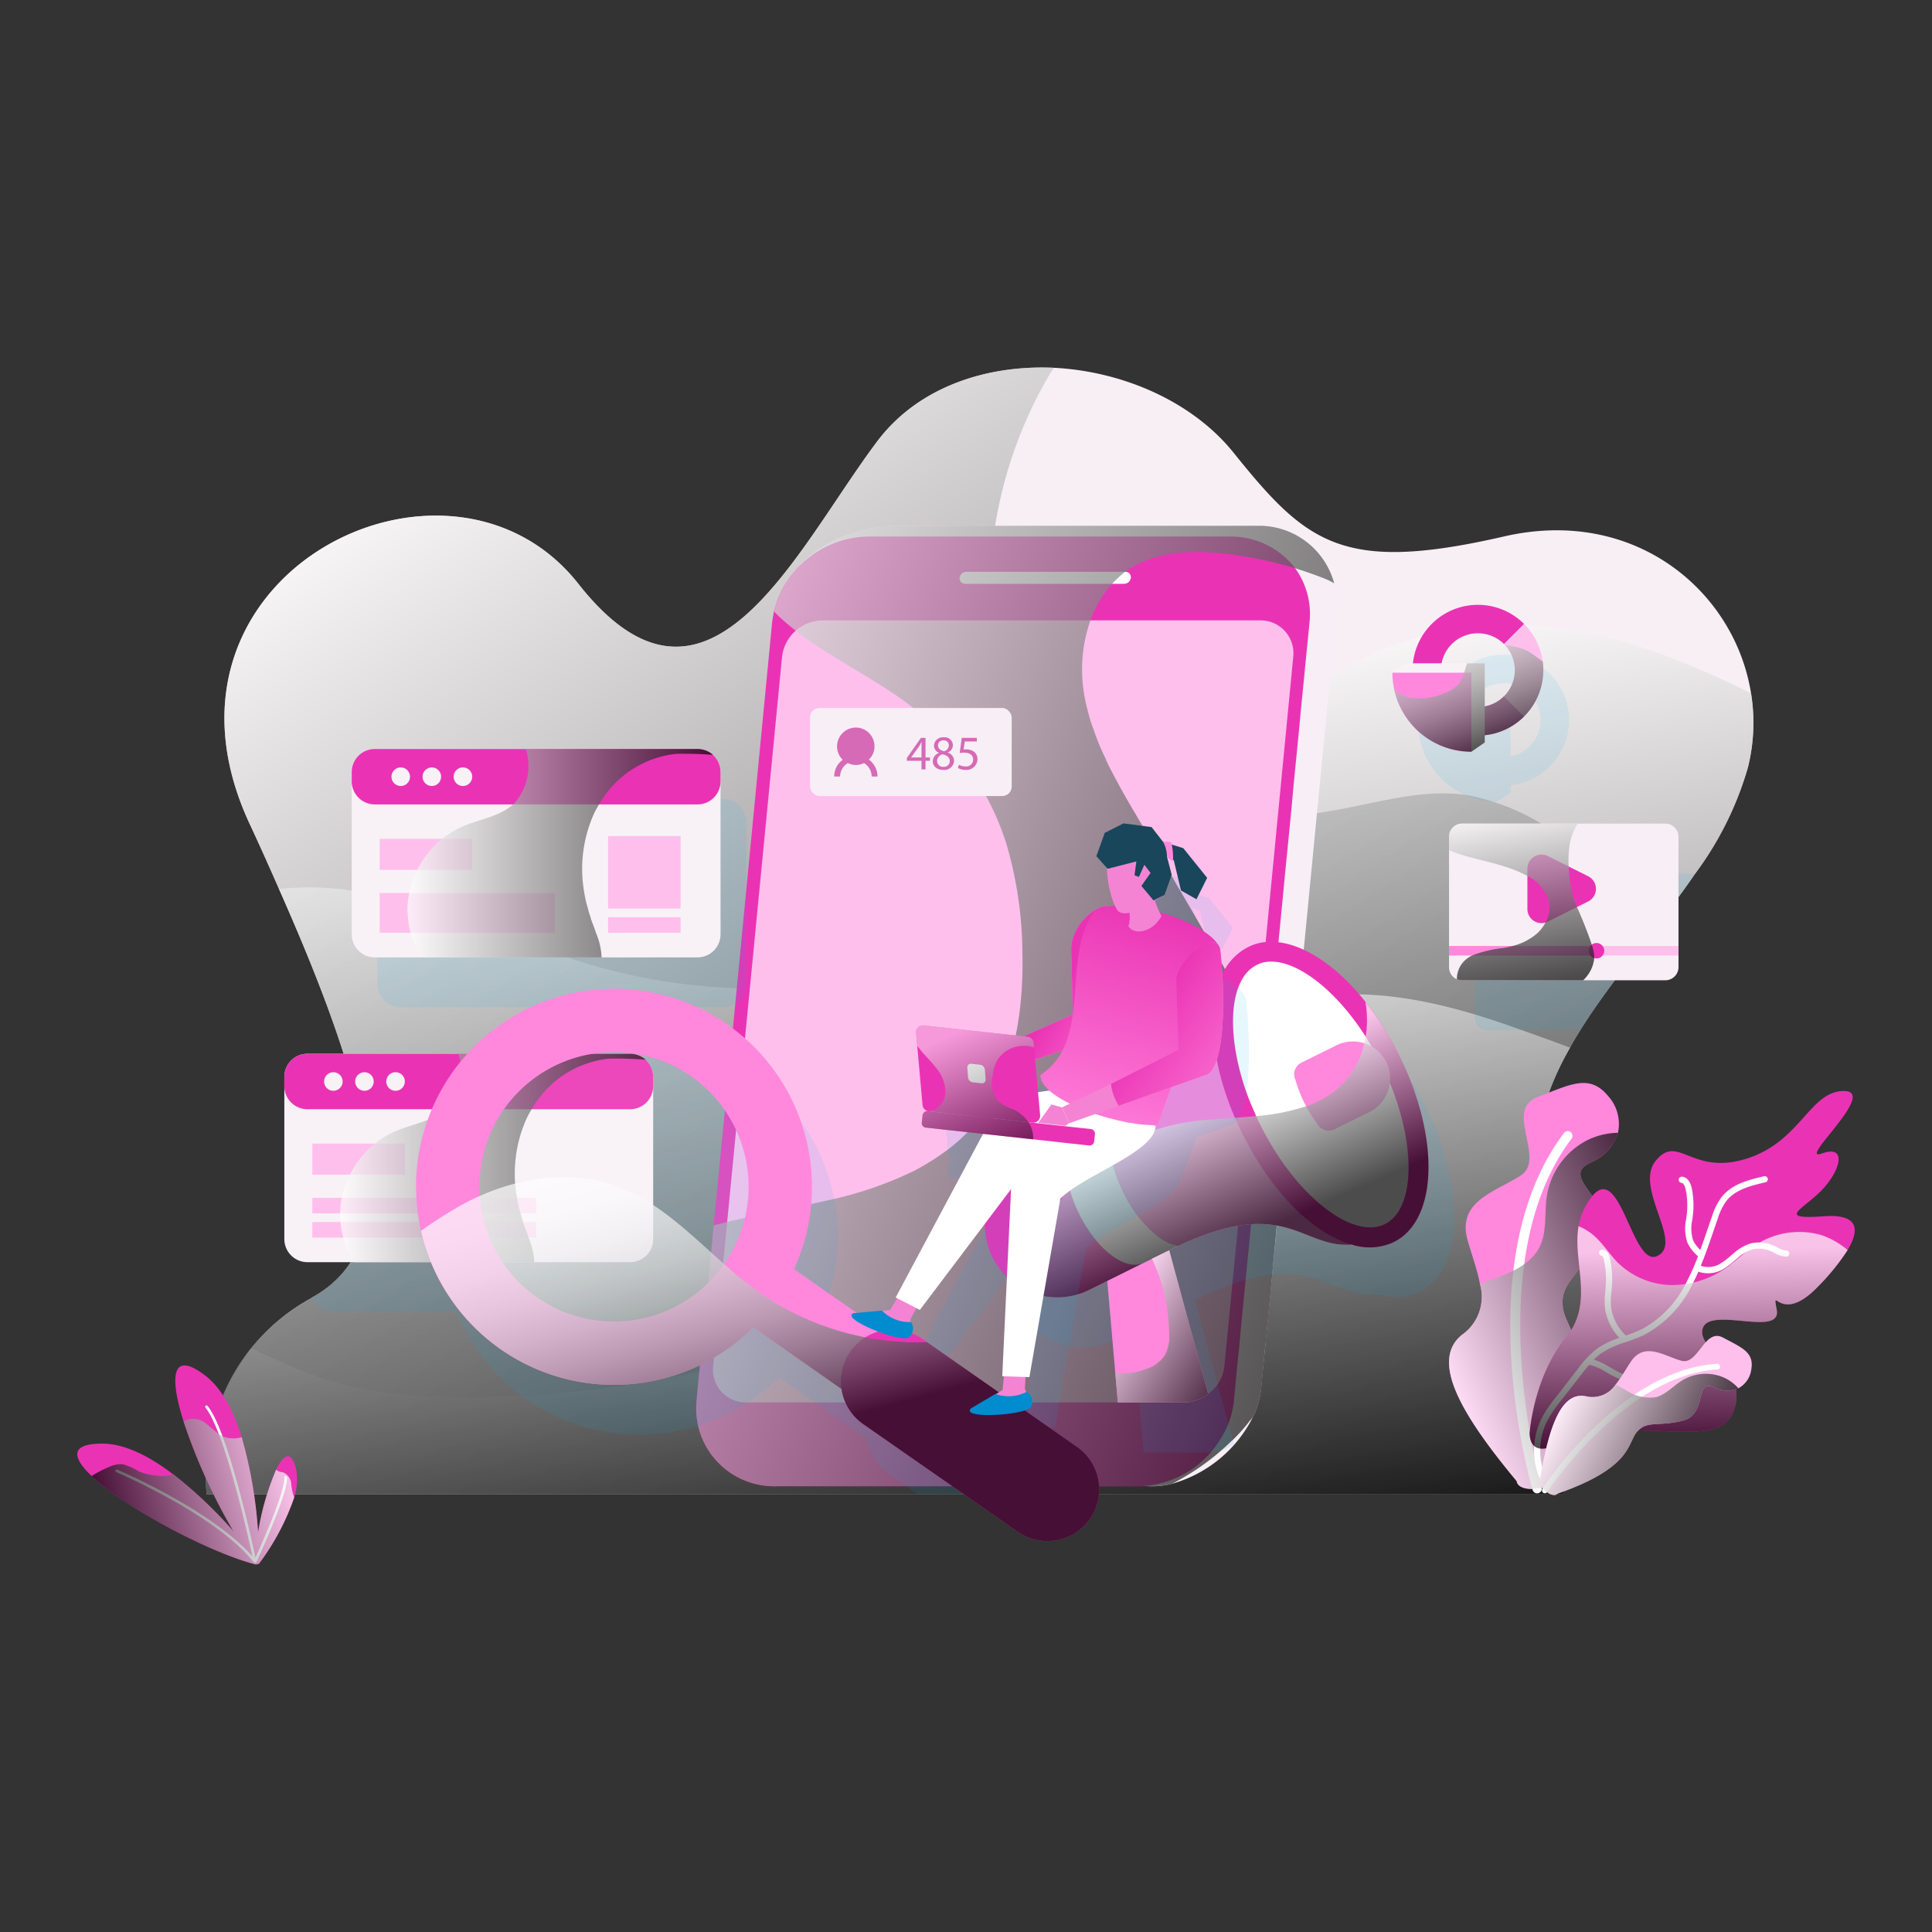 <svg xmlns="http://www.w3.org/2000/svg" xmlns:xlink="http://www.w3.org/1999/xlink" viewBox="0 0 200 200" id="MarketingResearch"><rect x="0" y="0" width="200" height="200" fill="#333333" stroke="none"/><defs><linearGradient id="k" x1="168.143" x2="171.701" y1="115.826" y2="135.808" gradientTransform="rotate(8.812 82.818 164.504)" xlink:href="#a"></linearGradient><linearGradient id="a" x1="43.6" x2="119.982" y1="44.896" y2="161.614" gradientUnits="userSpaceOnUse"><stop offset="0" stop-color="#ffffff" class="stopColorffffff svgShape"></stop><stop offset="1"></stop></linearGradient><linearGradient id="f" x1="88.483" x2="96.493" y1="102.487" y2="168.284" xlink:href="#a"></linearGradient><linearGradient id="g" x1="54.745" x2="148.863" y1="84.803" y2="120.848" xlink:href="#a"></linearGradient><linearGradient id="h" x1="42.177" x2="73.817" y1="88.321" y2="88.321" xlink:href="#a"></linearGradient><linearGradient id="i" x1="35.203" x2="66.842" y1="119.874" y2="119.874" xlink:href="#a"></linearGradient><linearGradient id="d" x1="48.011" x2="67.765" y1="167.236" y2="167.236" gradientTransform="scale(-1 1) rotate(14.992 64.712 -136.089)" gradientUnits="userSpaceOnUse"><stop offset="0" stop-color="#ffffff" class="stopColorffffff svgShape"></stop><stop offset=".256" stop-color="#c2c2c2" class="stopColorc2c2c2 svgShape"></stop><stop offset=".845" stop-color="#292929" class="stopColor292929 svgShape"></stop><stop offset="1"></stop></linearGradient><linearGradient id="b" x1="148.051" x2="154.71" y1="59.139" y2="77.426" gradientUnits="userSpaceOnUse"><stop offset="0" stop-color="#ffffff" class="stopColorffffff svgShape"></stop><stop offset=".136" stop-color="#fbfbfb" class="stopColorfbfbfb svgShape"></stop><stop offset=".263" stop-color="#f0f0f0" class="stopColorf0f0f0 svgShape"></stop><stop offset=".386" stop-color="#dddddd" class="stopColordddddd svgShape"></stop><stop offset=".507" stop-color="#c2c2c2" class="stopColorc2c2c2 svgShape"></stop><stop offset=".627" stop-color="#a0a0a0" class="stopColora0a0a0 svgShape"></stop><stop offset=".746" stop-color="#767676" class="stopColor767676 svgShape"></stop><stop offset=".864" stop-color="#444444" class="stopColor444444 svgShape"></stop><stop offset=".978" stop-color="#0c0c0c" class="stopColor0c0c0c svgShape"></stop><stop offset="1"></stop></linearGradient><linearGradient id="j" x1="154.977" x2="181.063" y1="168.615" y2="168.615" gradientTransform="rotate(-23.597 87.232 167.95)" xlink:href="#a"></linearGradient><linearGradient id="e" x1="94.173" x2="111.624" y1="72.648" y2="171.63" xlink:href="#a"></linearGradient><linearGradient id="l" x1="141.341" x2="156.992" y1="115.87" y2="115.87" gradientTransform="rotate(25.76 87.928 175.514)" xlink:href="#a"></linearGradient><linearGradient id="m" x1="-40.13" x2="-33.742" y1="113.714" y2="128.348" gradientTransform="translate(162.237)" xlink:href="#a"></linearGradient><linearGradient id="n" x1="115.233" x2="126.961" y1="135.323" y2="142.697" xlink:href="#a"></linearGradient><linearGradient id="o" x1="155.422" x2="158.583" y1="83.582" y2="102.241" xlink:href="#a"></linearGradient><linearGradient id="p" x1="72.285" x2="80.867" y1="117.028" y2="148.568" xlink:href="#b"></linearGradient><linearGradient id="c" x1="249.795" x2="250.847" y1="165.663" y2="154.983" gradientTransform="rotate(-64.914 138.874 239.262)" gradientUnits="userSpaceOnUse"><stop offset="0" stop-color="#ff7fd9" class="stopColorff7faf svgShape"></stop><stop offset="1" stop-color="#ea33b4" class="stopColor8333ea svgShape"></stop></linearGradient><linearGradient id="q" x1="121.132" x2="128.229" y1="117.703" y2="93.719" gradientTransform="translate(-7.941)" xlink:href="#c"></linearGradient><linearGradient id="r" x1="106.988" x2="112.167" y1="106.978" y2="119.277" gradientTransform="translate(-7.941)" xlink:href="#d"></linearGradient><linearGradient id="s" x1="138.924" x2="126.409" y1="113.212" y2="104.365" gradientTransform="translate(-7.941)" xlink:href="#c"></linearGradient></defs><g data-name="Layer 1" fill="#00aeef" class="color000000 svgShape"><g data-name="Marketing Research" fill="#00aeef" class="color000000 svgShape"><path fill="#f8eff5" d="M180.947,79.433a34.266,34.266,0,0,1-5.5,11.054c-1.308,1.922-2.75,3.818-4.219,5.714-2.67,3.471-5.447,6.915-7.636,10.44-.374.614-.748,1.202-1.068,1.816-3.551,6.248-4.939,12.709-.641,19.651,10.921,17.649-.214,26.567-.214,26.567H21.386a22.02,22.02,0,0,1,4.619-15.085,20.406,20.406,0,0,1,6.275-5.233v-.027c.027,0,.027-.027.053-.027,6.141-3.391,7.102-10.226,4.699-20.052-1.495-6.221-4.352-13.671-8.144-22.215-.961-2.189-1.976-4.459-3.071-6.809C13.883,59.487,46.404,43.361,59.861,60.422c13.43,17.088,22.508-3.525,30.972-14.765,4.218-5.58,11.267-7.903,18.29-7.583,7.156.374,14.285,3.498,18.53,8.731,7.61,9.479,11.294,12.576,28.035,8.731,13.537-3.124,23.897,5.661,25.579,16.234A19.082,19.082,0,0,1,180.947,79.433Z" class="colorf1eff8 svgShape"></path><path fill="url(#a)" style="mix-blend-mode:overlay" d="M161.883,128.107c10.921,17.649-.214,26.567-.214,26.567H21.386s-1.575-13.403,10.894-20.319v-.027c.027,0,.027-.027.053-.027,6.141-3.391,7.102-10.226,4.699-20.052-1.495-6.221-4.352-13.671-8.144-22.215-.961-2.189-1.976-4.459-3.071-6.809C13.883,59.487,46.404,43.361,59.861,60.422c13.43,17.088,22.508-3.525,30.972-14.765,4.218-5.58,11.267-7.903,18.29-7.583a10.839,10.839,0,0,0-.721,1.121,45.052,45.052,0,0,0-5.58,16.554c-.934,8.517,1.682,17.756,8.25,23.256,7.556,6.328,18.503,6.595,28.169,4.673,4.138-.801,8.331-1.976,12.496-1.389a23.119,23.119,0,0,1,10.413,4.806,46.542,46.542,0,0,1,9.078,9.105c-2.67,3.471-5.447,6.915-7.636,10.44C159.293,113.475,157.184,120.498,161.883,128.107Z" opacity=".7"></path><path fill="url(#e)" style="mix-blend-mode:overlay" d="M180.947,79.433a34.266,34.266,0,0,1-5.5,11.054c-3.738,5.447-8.464,10.733-11.855,16.154-4.299,6.835-6.408,13.857-1.709,21.467,10.921,17.649-.214,26.567-.214,26.567H21.386s-1.575-13.403,10.894-20.319v-.027c.027,0,.027-.027.053-.027,6.141-3.391,7.102-10.226,4.699-20.052-1.495-6.221-4.352-13.671-8.144-22.215,11.161-1.282,21.814,4.833,32.708,7.957,19.678,5.66,42.186.934,57.486-12.709,6.141-5.473,11.161-12.255,17.996-16.794a35.249,35.249,0,0,1,18.744-5.821c8.998-.134,17.489,3.151,25.445,7.102A19.082,19.082,0,0,1,180.947,79.433Z" opacity=".7"></path><path fill="url(#f)" style="mix-blend-mode:overlay" d="M161.669,154.674H21.386a22.02,22.02,0,0,1,4.619-15.085c2.296,1.015,4.593,2.136,6.969,2.964,5.928,2.056,12.362,2.243,18.637,2.029,13.911-.507,28.195-2.99,39.89-10.547,7.796-5.02,14.098-12.015,21.04-18.183,6.915-6.168,15.005-11.695,24.244-12.736,6.809-.774,13.644.988,20.079,3.284,1.789.641,3.711,1.308,5.66,2.056-3.551,6.248-4.939,12.709-.641,19.651C172.803,145.756,161.669,154.674,161.669,154.674Z" opacity=".7"></path><path fill="#f7eff5" d="M138.358,63.324l-1.2,12.316-1.69,17.466-2.132,21.975-2.796,28.756a8.419,8.419,0,0,1-.839,2.855,13.446,13.446,0,0,1-8.342,6.898,8.353,8.353,0,0,1-2.062.268l-.862-.023h-.035l-35.223-1.095a8.046,8.046,0,0,1-8.296-8.471v-.012l.035-.419,1.282-17.559,2.715-37.25.012-.175,1.818-24.958.093-1.317a6.549,6.549,0,0,1,1.352-3.344q.175-.227.385-.455c2.307-2.715,6.572-4.346,10.149-4.346h37.378a8.057,8.057,0,0,1,8.028,5.954A8.169,8.169,0,0,1,138.358,63.324Z" class="colorf7f7ef svgShape"></path><path fill="#ea33b4" d="M135.559,64.451l-.893,9.057-.199,2.134-.571,5.806-.199,2.233-.72,7.295-.199,2.134-1.588,16.203-1.911,19.801-.471,4.789-.248,2.556-.074.72-.124,1.365-.074.868-.149,1.34-.05.521-.124,1.315-.223,2.357a7.354,7.354,0,0,1-.174,1.067v.025a8.934,8.934,0,0,1-1.117,2.754,10.167,10.167,0,0,1-8.015,5.037h-.05a5.192,5.192,0,0,1-.62.025H80.374a8.072,8.072,0,0,1-8.139-6.402v-.025a8.225,8.225,0,0,1-.124-2.481l.099-1.092.521-5.285.794-8.064.199-2.01.149-1.638.496-5.037.199-2.059.521-5.285.199-1.985,4.64-48.039c.05-.397.124-.794.198-1.166a9.656,9.656,0,0,1,2.059-4.045c.124-.149.248-.298.397-.471a10.231,10.231,0,0,1,7.345-3.226h37.369a8.363,8.363,0,0,1,6.774,3.275A8.081,8.081,0,0,1,135.559,64.451Z" class="color8333ea svgShape"></path><path fill="#ffbfec" d="M133.877,67.986l-2.857,29.53-.107,1.068-.107,1.041-.134,1.442-1.282,12.976-.134,1.549-.053.588-.187,1.949-.854,8.758-1.415,14.525a4.01,4.01,0,0,1-1.682,2.884,4.119,4.119,0,0,1-2.537.881H77.3a3.373,3.373,0,0,1-3.471-3.765l7.129-73.426a4.265,4.265,0,0,1,4.192-3.765h45.257A3.401,3.401,0,0,1,133.877,67.986Z" class="colorffc6bf svgShape"></path><path fill="#ffffff" d="M116.368,60.435H99.916a.561.561,0,0,1-.576-.621h0a.708.708,0,0,1,.697-.621h16.452a.56.56,0,0,1,.576.621h0A.708.708,0,0,1,116.368,60.435Z" class="colorffffff svgShape"></path><path fill="url(#g)" style="mix-blend-mode:overlay" d="M138.114,60.382a8.074,8.074,0,0,0-1.34-.62c-.893-.347-1.786-.645-2.704-.943a42.393,42.393,0,0,0-7.221-1.489c-3.275-.372-6.799-.298-9.628,1.389-.248.149-.496.323-.744.471a10.563,10.563,0,0,0-1.34,1.241,11.516,11.516,0,0,0-2.258,3.796,15.295,15.295,0,0,0-.72,7.171,16.214,16.214,0,0,0,.447,2.183,15.235,15.235,0,0,0,.645,2.06,23.397,23.397,0,0,0,1.166,2.829,14.364,14.364,0,0,0,.67,1.39c.273.546.571,1.067.844,1.588.422.769.844,1.489,1.266,2.233.199.298.372.62.546.918,1.241,2.109,2.481,4.243,3.722,6.377.223.422.471.819.72,1.241l.521.893c2.605,4.466,5.236,9.032,7.394,13.722.397.819.744,1.638,1.092,2.481a55.462,55.462,0,0,1,2.134,5.757l-1.191,12.208-.62,6.625-.248,2.556-.074.72-.124,1.365-.099.868-.124,1.34-.05.521-.124,1.315-.124,1.241a8.563,8.563,0,0,1-.844,2.853,3.341,3.341,0,0,1-.397.471v.025a17.802,17.802,0,0,1-1.588,1.787,2.238,2.238,0,0,1-.248.223,25.276,25.276,0,0,1-6.104,4.392,8.545,8.545,0,0,1-2.059.273l-.869-.025h-.05a5.192,5.192,0,0,1-.62.025H80.374a8.072,8.072,0,0,1-8.139-6.402v-.025a8.225,8.225,0,0,1-.124-2.481l.099-1.092.521-5.285.794-8.064.199-2.01.149-1.638c.471-.124.918-.248,1.389-.347a6.495,6.495,0,0,1,.943-.223c3.102-.744,6.278-1.29,9.404-2.01a39.153,39.153,0,0,0,8.982-3.052,25.734,25.734,0,0,0,2.854-1.737,17.035,17.035,0,0,0,3.573-3.251c4.069-4.888,4.987-11.687,4.814-18.039a40.613,40.613,0,0,0-1.638-10.794,27.661,27.661,0,0,0-2.506-5.682,28.432,28.432,0,0,0-7.965-9.057l-.298-.223c-3.499-2.506-7.692-4.516-11.042-7.146-.571-.447-1.141-.918-1.638-1.389a7.336,7.336,0,0,1-.62-.62,9.656,9.656,0,0,1,2.059-4.045c.124-.149.248-.298.397-.471,2.283-2.705,6.551-4.342,10.149-4.342h37.369A8.05,8.05,0,0,1,138.114,60.382Z" opacity=".7"></path><path d="M41.476 104.276H74.878a2.388 2.388 0 002.376-2.403V85.105a2.461 2.461 0 00-.774-1.789 2.435 2.435 0 00-1.602-.614H41.476a2.393 2.393 0 00-2.403 2.403v16.768A2.393 2.393 0 0041.476 104.276zM149.201 80.599a8.18 8.18 0 005.783 2.389l1.384-.962v-.748a6.767 6.767 0 006.058-6.728 6.626 6.626 0 00-.06-.928c-.008-.043-.008-.077-.017-.12a6.774 6.774 0 00-1.908-3.738l-2.079 2.079a.929.929 0 01.086.095 3.729 3.729 0 01.98 2.019 3.453 3.453 0 01.052.593 3.826 3.826 0 01-3.111 3.747V73.836H151.901a3.825 3.825 0 016.459-1.993l2.079-2.08a6.736 6.736 0 00-11.477 4.073h-.784l-1.375.971a8.215 8.215 0 00.198 1.796A8.3 8.3 0 00149.201 80.599zM146.04 111.804a28.683 28.683 0 00-2.024-2.925c-3.284-4.138-7.129-6.488-10.333-6.194a5.043 5.043 0 00-1.842.534 5.922 5.922 0 00-2.83 3.258l-.001.002-.003.003c-3.317 3.686-.463 8.007-9.243 13.239q-.781.477-1.713.954c-.267.152-.542.289-.831.426l-2.789 1.38-5.644 2.797a7.475 7.475 0 00-.13 13.341 7.88 7.88 0 001.048.448 7.455 7.455 0 005.716-.383l4.312-2.136-2.443 1.222.828 9.532.267 3.044h6.809a4.119 4.119 0 002.537-.881l-4.032-14.872-1.789.881-.854.427h-.015l.026-.013 2.79-1.381c.289-.137.564-.275.846-.398.629-.296 1.229-.564 1.792-.78 9.482-3.801 11.187 1.062 16.116.679.198.056.391.081.587.12a6.834 6.834 0 00.752.122 5.48 5.48 0 002.997-.503c4.56-2.262 4.813-10.732.578-19.296C147.062 113.52 146.559 112.647 146.04 111.804zM175.447 90.487c-3.738 5.447-8.464 10.733-11.855 16.154h-9.585a2.102 2.102 0 01-.534-.107 1.294 1.294 0 01-.801-1.228V91.795a1.362 1.362 0 011.335-1.362H175.046A2.062 2.062 0 01175.447 90.487zM98.63 144.101l-.481-.347a5.589 5.589 0 00-4.165-.854l-9.132-6.355a20.471 20.471 0 00-33.776-22.295H37.032c2.403 9.826 1.442 16.661-4.699 20.052-.027 0-.027.027-.053.027v.027a2.395 2.395 0 002.216 1.468H47.285a20.309 20.309 0 007.209 9.025 20.559 20.559 0 0026.166-2.269l9.105 6.381a5.369 5.369 0 002.243 3.604l3.017 2.109h18.717zM67.978 114.276c-.027 0-.053-.026-.08-.026a9.82 9.82 0 012.002.374A16.172 16.172 0 0067.978 114.276zm9.639 21.761v-.027h.027z" opacity=".1" fill="#00aeef" class="color000000 svgShape"></path><path fill="#f8f2f6" d="M74.591,79.937V96.705a2.388,2.388,0,0,1-2.376,2.403H38.813a2.393,2.393,0,0,1-2.403-2.403V79.937a2.393,2.393,0,0,1,2.403-2.403h33.402a2.436,2.436,0,0,1,1.602.614A2.461,2.461,0,0,1,74.591,79.937Z" class="colorf8f7f2 svgShape"></path><path fill="#ea33b4" d="M74.591,79.937v.934a2.388,2.388,0,0,1-2.376,2.403H38.813a2.393,2.393,0,0,1-2.403-2.403v-.934a2.393,2.393,0,0,1,2.403-2.403h33.402a2.436,2.436,0,0,1,1.602.614A2.461,2.461,0,0,1,74.591,79.937Z" class="color8333ea svgShape"></path><circle cx="41.484" cy="80.405" r=".962" fill="#f8f2f6" class="colorf8f7f2 svgShape"></circle><circle cx="44.703" cy="80.405" r=".962" fill="#f8f2f6" class="colorf8f7f2 svgShape"></circle><path fill="#f8f2f6" d="M48.883,80.405a.961.961,0,1,1-.962-.962A.961.961,0,0,1,48.883,80.405Z" class="colorf8f7f2 svgShape"></path><rect width="9.579" height="3.218" x="39.303" y="86.834" fill="#ffbfec" class="colorffc6bf svgShape"></rect><rect width="7.51" height="7.509" x="62.946" y="86.547" fill="#ffbfec" class="colorffc6bf svgShape"></rect><rect width="7.51" height="1.609" x="62.946" y="94.951" fill="#ffbfec" class="colorffc6bf svgShape"></rect><rect width="18.136" height="4.112" x="39.303" y="92.448" fill="#ffbfec" class="colorffc6bf svgShape"></rect><path fill="url(#h)" style="mix-blend-mode:overlay" d="M73.817,78.148a36.949,36.949,0,0,0-3.845-.107,10.457,10.457,0,0,0-7.957,5.233,8.63,8.63,0,0,0-.587,1.095,13.933,13.933,0,0,0-.935,8.09,11.591,11.591,0,0,0,.374,1.602,5.549,5.549,0,0,0,.267.881,1.199,1.199,0,0,0,.08.294c.16.454.347.881.48,1.335a7.296,7.296,0,0,1,.587,2.537H43.646a8.65,8.65,0,0,1-1.121-2.537,6.727,6.727,0,0,1-.294-1.629c-.027-.294-.053-.588-.053-.881,0-.16.027-.32.027-.507a7.716,7.716,0,0,1,.16-1.095,8.547,8.547,0,0,1,.828-2.403,9.829,9.829,0,0,1,2.59-3.231,9.196,9.196,0,0,1,2.083-1.255c1.762-.774,3.818-1.015,5.233-2.296a1.335,1.335,0,0,0,.214-.187,5.843,5.843,0,0,0,1.121-5.554H72.215A2.436,2.436,0,0,1,73.817,78.148Z" opacity=".7"></path><path fill="#f8f2f6" d="M67.617,111.49v16.768a2.388,2.388,0,0,1-2.376,2.403H31.838a2.393,2.393,0,0,1-2.403-2.403V111.49a2.393,2.393,0,0,1,2.403-2.403h33.402a2.436,2.436,0,0,1,1.602.614A2.461,2.461,0,0,1,67.617,111.49Z" class="colorf8f7f2 svgShape"></path><path fill="#ea33b4" d="M67.617,111.49v.934a2.388,2.388,0,0,1-2.376,2.403H31.838a2.393,2.393,0,0,1-2.403-2.403v-.934a2.393,2.393,0,0,1,2.403-2.403h33.402a2.436,2.436,0,0,1,1.602.614A2.461,2.461,0,0,1,67.617,111.49Z" class="color8333ea svgShape"></path><circle cx="34.51" cy="111.957" r=".962" fill="#f8f2f6" class="colorf8f7f2 svgShape"></circle><circle cx="37.728" cy="111.957" r=".962" fill="#f8f2f6" class="colorf8f7f2 svgShape"></circle><path fill="#f8f2f6" d="M41.908,111.957a.961.961,0,1,1-.962-.962A.961.961,0,0,1,41.908,111.957Z" class="colorf8f7f2 svgShape"></path><rect width="9.579" height="3.218" x="32.329" y="118.386" fill="#ffbfec" class="colorffc6bf svgShape"></rect><rect width="23.172" height="1.609" x="32.329" y="124" fill="#ffbfec" class="colorffc6bf svgShape"></rect><rect width="23.172" height="1.609" x="32.329" y="126.504" fill="#ffbfec" class="colorffc6bf svgShape"></rect><path fill="url(#i)" style="mix-blend-mode:overlay" d="M66.842,109.701a36.977,36.977,0,0,0-3.845-.107,10.457,10.457,0,0,0-7.957,5.233,8.63,8.63,0,0,0-.587,1.095,13.933,13.933,0,0,0-.935,8.09,11.591,11.591,0,0,0,.374,1.602,5.549,5.549,0,0,0,.267.881,1.201,1.201,0,0,0,.08.294c.16.454.347.881.48,1.335a7.295,7.295,0,0,1,.587,2.537H36.671a8.65,8.65,0,0,1-1.121-2.537,6.728,6.728,0,0,1-.294-1.629c-.027-.294-.053-.588-.053-.881,0-.16.027-.32.027-.507a7.716,7.716,0,0,1,.16-1.095,8.547,8.547,0,0,1,.828-2.403,9.83,9.83,0,0,1,2.59-3.231,9.196,9.196,0,0,1,2.083-1.255c1.762-.774,3.818-1.015,5.233-2.296a1.339,1.339,0,0,0,.214-.187,5.843,5.843,0,0,0,1.121-5.554H65.24A2.436,2.436,0,0,1,66.842,109.701Z" opacity=".7"></path><path fill="#ea33b4" d="M9.491,152.798c3.434,3.241,11.968,7.833,16.943,9.147a.205.205,0,0,0,.178-.025c.011-.003.011-.003.019-.016a.238.238,0,0,0,.064-.364.542.542,0,0,1-.052-.067c-.053-.067-.119-.142-.188-.227l-.003-.011c-.017-.019-.022-.04-.05-.056-.105-.134-.216-.289-.351-.449l-.003-.011c-.495-.596-1.125-1.351-1.884-2.2l-.003-.011a45.804,45.804,0,0,0-6.224-5.892l-.011.003c-2.381-1.813-4.935-3.151-7.265-3.175C7.209,149.411,7.447,150.861,9.491,152.798Z" class="color8333ea svgShape"></path><path fill="#ea33b4" d="M19.014,147.185a59.795,59.795,0,0,0,5.147,11.324l.003.011c.34.579.679,1.113,1.024,1.621l.003.011c.392.6.777,1.133,1.159,1.608l.014.008c.009.032.022.04.042.07a.222.222,0,0,0,.207.083.084.084,0,0,0,.089-.012.248.248,0,0,0,.156-.238c-0-.173-.009-.379-.013-.609l-.003-.011c-.003-.184-.012-.39-.024-.606l-.003-.011c-.022-.514-.057-1.117-.098-1.788a46.506,46.506,0,0,0-1.695-9.867c-.833-2.678-2.037-5.06-3.792-6.393C17.673,139.674,17.582,142.657,19.014,147.185Z" class="color8333ea svgShape"></path><path fill="#ea33b4" d="M26.389,161.646a.318.318,0,0,0,.037.14.252.252,0,0,0,.205.118.16.16,0,0,0,.07.004.281.281,0,0,0,.158-.1,24.955,24.955,0,0,0,3.599-6.801,5.942,5.942,0,0,0,.177-3.006c-.514-1.92-1.294-1.422-2.053.145a27.172,27.172,0,0,0-1.866,6.498c-.143.847-.248,1.661-.307,2.394l.006.021a.334.334,0,0,1-.014.119C26.4,161.342,26.394,161.494,26.389,161.646Z" class="color8333ea svgShape"></path><path fill="#ffffff" d="M11.967,152.212a.14.14,0,0,1,.183-.074c.101.043,9.8,4.186,13.987,8.987-.552-2.533-2.916-12.988-4.864-15.407a.14.14,0,0,1,.021-.196.135.135,0,0,1,.196.021c2.067,2.567,4.488,13.506,4.96,15.703.647-1.424,3.11-6.95,2.982-8.306a.142.142,0,0,1,.125-.152.139.139,0,0,1,.152.125c.154,1.628-3.025,8.495-3.161,8.787a.139.139,0,0,1-.09.076l-.007-.001-0.0 0-.023.008c-.016.004-.027-.013-.043-.014-.007-.002-.015.001-.022-.002l-.007-.008c-.025-.008-.055-.002-.072-.024-3.912-4.928-14.14-9.297-14.243-9.341A.141.141,0,0,1,11.967,152.212Z" class="colorffffff svgShape"></path><path fill="url(#d)" style="mix-blend-mode:overlay" d="M9.491,152.798c3.434,3.241,11.968,7.833,16.943,9.147a.205.205,0,0,0,.178-.025.084.084,0,0,0,.089-.012.281.281,0,0,0,.158-.1,24.955,24.955,0,0,0,3.599-6.801,4.838,4.838,0,0,1-.308-1.409,1.416,1.416,0,0,0-.835-1.175c-.125-.036-.253-.036-.367-.075a1.069,1.069,0,0,1-.366-.202,27.172,27.172,0,0,0-1.866,6.498,46.506,46.506,0,0,0-1.695-9.867,3.066,3.066,0,0,1-1.747-.006c-.09-.034-.169-.07-.248-.107a2.842,2.842,0,0,1-.386-.232c-.438-.299-.819-.682-1.252-1.006a2.028,2.028,0,0,0-2.162-.392,1.592,1.592,0,0,0-.214.15,59.795,59.795,0,0,0,5.147,11.324,45.804,45.804,0,0,0-6.224-5.892l-.011.003a3.362,3.362,0,0,1-1.652.131,6.29,6.29,0,0,1-1.867-.413,6.362,6.362,0,0,0-1.719-.765,2.816,2.816,0,0,0-1.401.294A10.415,10.415,0,0,0,9.491,152.798Z" opacity=".7"></path><path fill="#d66ab6" d="M157.777,74.168a6.743,6.743,0,0,1-4.073,1.942,6.498,6.498,0,0,1-.713.034V73.197a3.933,3.933,0,0,0,.713-.069,3.814,3.814,0,0,0,1.985-1.048Z" class="color816ad6 svgShape"></path><path fill="#ea33b4" d="M152.99,65.558a3.821,3.821,0,0,0-3.824,3.824h-2.939a6.763,6.763,0,0,1,11.549-4.786l-2.079,2.079A3.841,3.841,0,0,0,152.99,65.558Z" class="color8333ea svgShape"></path><path fill="#ffbfec" d="M159.762,69.382a6.748,6.748,0,0,1-1.985,4.786l-2.088-2.088a3.777,3.777,0,0,0,1.126-2.698,3.451,3.451,0,0,0-.052-.593,3.729,3.729,0,0,0-.98-2.019.941.941,0,0,0-.086-.095l2.079-2.079a6.775,6.775,0,0,1,1.908,3.738c.009.043.009.077.017.12A6.64,6.64,0,0,1,159.762,69.382Z" class="colorffc6bf svgShape"></path><path fill="#f8f2f6" d="M153.704,68.668v8.189l-1.383.962a39.242,39.242,0,0,1-4.408-3.36,25.368,25.368,0,0,1-1.873-2.243c-1.005-1.306-1.899-2.578-1.899-2.578l1.375-.971Z" class="colorf8f7f2 svgShape"></path><path fill="#ff88dc" d="M152.321,69.639v8.181a8.179,8.179,0,0,1-5.783-2.389,8.298,8.298,0,0,1-2.2-3.996,8.215,8.215,0,0,1-.198-1.796Z" class="colorff7faf svgShape"></path><path fill="url(#b)" style="mix-blend-mode:overlay" d="M159.762,69.382a6.767,6.767,0,0,1-6.058,6.728v.748l-1.383.962a8.179,8.179,0,0,1-5.783-2.389,8.298,8.298,0,0,1-2.2-3.996,6.183,6.183,0,0,0,1.005.576,3.247,3.247,0,0,0,.696.206,6.17,6.17,0,0,0,3.325-.412,3.825,3.825,0,0,0,1.573-.945,3.299,3.299,0,0,0,.627-1.22c.103-.318.189-.653.301-.971h1.839V73.128a3.827,3.827,0,0,0,3.111-3.747,3.451,3.451,0,0,0-.052-.593,3.729,3.729,0,0,0-.98-2.019c.026,0,.043.009.069.009a7.142,7.142,0,0,1,2.208.567,10.316,10.316,0,0,1,1.358.937,2.274,2.274,0,0,0,.284.172A6.64,6.64,0,0,1,159.762,69.382Z" opacity=".7"></path><path fill="#ff88dc" d="M167.488,117.267a4.907,4.907,0,0,1-2.857,3.094c-3.376,1.623,2.861,3.845.846,7.85-2.004,3.976-4.034,4.568-3.684,7.172s4.219,4.531-.832,17.419c.181,1.373-3.765,1.916-3.956.522-5.704-6.86-9.01-12.454-5.659-15.149a4.805,4.805,0,0,0,1.849-5.287c-.234-1.325-.775-2.787-1.254-4.448-1.208-4.173,3.021-5.085,5.543-6.802s-1.771-6.757,1.67-8.064c3.432-1.327,5.388-2.428,7.299-.137A4.302,4.302,0,0,1,167.488,117.267Z" class="colorff7faf svgShape"></path><path fill="#ffffff" d="M159.187,154.583a.489.489,0,0,1-.535-.348c-.28-.961-6.74-23.702,3.252-36.947a.489.489,0,1,1,.781.59c-9.694,12.85-3.16,35.852-3.093,36.083a.489.489,0,0,1-.334.607A.478.478,0,0,1,159.187,154.583Z" class="colorffffff svgShape"></path><path fill="url(#j)" style="mix-blend-mode:overlay" d="M167.488,117.267a4.907,4.907,0,0,1-2.857,3.094c-3.376,1.623,2.861,3.845.846,7.85-2.004,3.976-4.034,4.568-3.684,7.172s4.219,4.531-.832,17.419c.181,1.373-3.765,1.916-3.956.522-5.704-6.86-9.01-12.454-5.659-15.149a4.805,4.805,0,0,0,1.849-5.287q.926-.331,1.852-.661c1.698-.619,3.481-1.496,4.322-3.119.812-1.634.478-3.581.774-5.383a7.886,7.886,0,0,1,4.08-5.646A7.404,7.404,0,0,1,167.488,117.267Z" opacity=".7"></path><path fill="#ea33b4" d="M191.263,129.406a23.136,23.136,0,0,1-3.007,3.722c-4.035,4.235-4.84-.354-4.329,2.466.508,2.837-6.707-.316-7.624,1.817-.919,2.15,4.938,4.505,3.102,8.788-1.819,4.285-10.506-.163-18.278,3.389-1.937.82-2.708.235-2.78-1.189,0,0,.362-5.787,3.787-9.978,2.938-3.612.634-7.761,1.28-11.487a6.53,6.53,0,0,1,.59-1.804c3.553-6.912,4.739,6.233,7.549,4.893,2.808-1.323-2.455-7.068-.14-9.88,2.314-2.813,3.686,1.571,9.354-.188s6.573-7.048,10.136-7.012-4.959,7.418-2.312,6.467c2.647-.951,1.955,1.734.04,3.746-1.898,2.015-4.896,3.119.177,2.751C192.24,125.662,192.635,127.119,191.263,129.406Z" class="color8333ea svgShape"></path><path fill="#fefefe" d="M165.904,129.367c.266.04.608.234.762.93a9.881,9.881,0,0,1,.214,2.617c-.013.258-.036.516-.059.774a7.793,7.793,0,0,0-.031,1.724,5.015,5.015,0,0,0,1.518,2.838,15.165,15.165,0,0,0,1.618-.635,10.986,10.986,0,0,0,4.71-4.983,24.495,24.495,0,0,0,1.141-2.586,4.285,4.285,0,0,1-1.099-1.408,4.674,4.674,0,0,1-.119-2.481c.025-.193.05-.386.069-.577a8.166,8.166,0,0,0-.122-2.428c-.064-.318-.219-.688-.445-.702a.32.32,0,0,1,.028-.638c.514.021.894.464,1.046,1.214a8.794,8.794,0,0,1,.13,2.616c-.019.198-.045.397-.072.598a4.147,4.147,0,0,0,.075,2.149,3.247,3.247,0,0,0,.749,1.002c.235-.646.461-1.294.679-1.934.168-.492.335-.985.509-1.474a6.994,6.994,0,0,1,1.022-2.076c1.019-1.284,2.658-1.745,4.389-2.141a.32.32,0,1,1,.143.624c-1.616.37-3.141.794-4.032,1.915a6.394,6.394,0,0,0-.92,1.892c-.172.487-.338.977-.506,1.467-.381,1.117-.777,2.255-1.235,3.37a2.424,2.424,0,0,0,1.875-.138,7.139,7.139,0,0,0,1.231-.908l.28-.236a4.784,4.784,0,0,1,1.812-1.042,3.739,3.739,0,0,1,2.04.12,4.697,4.697,0,0,1,.661.292,2.309,2.309,0,0,0,.914.33.32.32,0,1,1,.03.639,2.666,2.666,0,0,1-1.233-.398,3.999,3.999,0,0,0-.559-.251,3.125,3.125,0,0,0-1.695-.111,4.138,4.138,0,0,0-1.56.913l-.276.232a7.7,7.7,0,0,1-1.345.986,3.101,3.101,0,0,1-2.424.182c-.191.435-.395.865-.615,1.286a11.605,11.605,0,0,1-4.999,5.262,16.634,16.634,0,0,1-1.833.716.295.295,0,0,1-.102.036,9.474,9.474,0,0,0-2.576,1.192,5.845,5.845,0,0,0-.694.615,6.909,6.909,0,0,1,1.556.722l.31.177a9.172,9.172,0,0,0,5.569,1.303c.291-.039.582-.098.874-.157a5.789,5.789,0,0,1,2.311-.15.32.32,0,0,1-.126.627,5.238,5.238,0,0,0-2.058.15c-.305.061-.61.122-.914.164a9.003,9.003,0,0,1-4.701-.753,13.049,13.049,0,0,1-1.269-.627l-.316-.181a5.219,5.219,0,0,0-1.683-.733.273.273,0,0,1-.039-.014c-.234.275-.46.557-.679.839l-2.217,2.847a13.987,13.987,0,0,0-1.402,2.035,6.864,6.864,0,0,0-.255,5.779.32.32,0,1,1-.59.246,7.51,7.51,0,0,1,.279-6.323,14.465,14.465,0,0,1,1.465-2.131l2.217-2.846a10.417,10.417,0,0,1,1.986-2.108,8.853,8.853,0,0,1,2.311-1.128,5.604,5.604,0,0,1-1.471-2.994,8.39,8.39,0,0,1,.027-1.866c.023-.25.046-.5.058-.75a9.209,9.209,0,0,0-.201-2.446c-.067-.305-.163-.425-.231-.433a.32.32,0,0,1,.094-.633Z" class="colorfefefe svgShape"></path><path fill="url(#k)" style="mix-blend-mode:overlay" d="M191.263,129.406a23.136,23.136,0,0,1-3.007,3.722c-4.035,4.235-4.84-.354-4.329,2.466.508,2.837-6.707-.316-7.624,1.817-.919,2.15,4.938,4.505,3.102,8.788-1.819,4.285-10.506-.163-18.278,3.389-1.937.82-2.708.235-2.78-1.189,0,0,.362-5.787,3.787-9.978,2.938-3.612.634-7.761,1.28-11.487a5.838,5.838,0,0,1,1.528.926c.99.843,1.658,1.98,2.584,2.9a8.151,8.151,0,0,0,5.526,2.27,9.752,9.752,0,0,0,5.734-1.852c.891-.637,1.667-1.413,2.573-2.031a8.243,8.243,0,0,1,7.247-1.273A8.398,8.398,0,0,1,191.263,129.406Z" opacity=".7"></path><path fill="#ffbfec" d="M179.956,143.712a2.944,2.944,0,0,1-2.525-.092c-2.058-.903-.632,2.805-3.244,3.452-2.593.641-3.656-.052-4.704,1.125s-.414,3.691-8.255,6.427c-.554.619-2.343-.966-1.783-1.597.894-5.277,2.15-8.968,4.686-8.495a2.883,2.883,0,0,0,3.13-1.224c.512-.624.966-1.442,1.535-2.309,1.428-2.18,3.495-.612,5.263-.134s2.384-3.446,4.324-2.39c1.945,1.044,3.21,1.504,2.914,3.269A2.581,2.581,0,0,1,179.956,143.712Z" class="colorffc6bf svgShape"></path><path fill="#ffffff" d="M159.724,154.513a.294.294,0,0,1-.051-.38c.328-.503,8.157-12.329,18.09-12.955a.294.294,0,0,1,.037.586c-9.637.608-17.556,12.569-17.635,12.69a.293.293,0,0,1-.406.085A.287.287,0,0,1,159.724,154.513Z" class="colorffffff svgShape"></path><path fill="url(#l)" style="mix-blend-mode:overlay" d="M179.956,143.712a2.944,2.944,0,0,1-2.525-.092c-2.058-.903-.632,2.805-3.244,3.452-2.593.641-3.656-.052-4.704,1.125s-.414,3.691-8.255,6.427c-.554.619-2.343-.966-1.783-1.597.894-5.277,2.15-8.968,4.686-8.495a2.883,2.883,0,0,0,3.13-1.224q.512.292,1.025.585a4.466,4.466,0,0,0,3.109.749c1.061-.269,1.817-1.181,2.753-1.751a4.731,4.731,0,0,1,4.164-.349A4.443,4.443,0,0,1,179.956,143.712Z" opacity=".7"></path><path fill="#ea33b4" d="M118.403,130.719l-5.644,2.797a7.455,7.455,0,0,1-5.716.383,7.893,7.893,0,0,1-1.048-.448,7.475,7.475,0,0,1,.13-13.341l5.644-2.797c-1.409.701-1.763,2.999-1.069,5.68a14.726,14.726,0,0,0,1.019,2.688C113.553,129.389,116.538,131.644,118.403,130.719Z" class="color8333ea svgShape"></path><path fill="#ffffff" d="M122.038,128.941c-.282.123-.556.26-.846.398l-2.789,1.38c-1.865.925-4.849-1.33-6.685-5.037a14.726,14.726,0,0,1-1.019-2.688c-.694-2.681-.34-4.979,1.069-5.68l2.79-1.38c.289-.137.564-.275.831-.426a3.459,3.459,0,0,0-.448,1.2,6.065,6.065,0,0,0-.108,1.185,8.743,8.743,0,0,0,.087,1.192,14.095,14.095,0,0,0,1.38,4.336,12.816,12.816,0,0,0,3.505,4.51,5.374,5.374,0,0,0,1.004.636A3.609,3.609,0,0,0,122.038,128.941Z" class="colorffffff svgShape"></path><path fill="#ff88dc" d="M143.819,127.647a10.639,10.639,0,0,1-3.874,1.192c-4.929.383-6.634-4.481-16.116-.679-.564.217-1.163.484-1.792.78a3.609,3.609,0,0,1-1.229-.376,5.374,5.374,0,0,1-1.004-.636,12.816,12.816,0,0,1-3.505-4.51,14.095,14.095,0,0,1-1.38-4.336,8.743,8.743,0,0,1-.087-1.192,6.065,6.065,0,0,1,.108-1.185,3.459,3.459,0,0,1,.448-1.2q.932-.477,1.713-.954c8.781-5.232,5.926-9.554,9.243-13.239a10.692,10.692,0,0,1,3.281-2.341l.463.932,4.929,9.951,1.922,3.895,1.496,3.014,4.921,9.951Z" class="colorff7faf svgShape"></path><ellipse cx="136.726" cy="113.31" fill="#ffffff" rx="8.039" ry="15.998" transform="rotate(-26.328 136.726 113.31)" class="colorffffff svgShape"></ellipse><path fill="#ea33b4" d="M144.851,109.292a30.077,30.077,0,0,0-3.498-5.58c-3.284-4.138-7.129-6.488-10.333-6.194a5.043,5.043,0,0,0-1.842.534,5.922,5.922,0,0,0-2.83,3.258c-1.388,3.471-.908,8.838,1.495,14.418.24.534.481,1.068.748,1.602.134.267.267.534.427.801,2.99,5.714,7.182,9.665,10.921,10.707a5.926,5.926,0,0,0,4.352-.267C148.83,126.326,149.097,117.836,144.851,109.292ZM130.46,116.421c-.16-.294-.294-.587-.427-.881-.213-.507-.427-.988-.641-1.495-2.537-6.462-2.323-12.629.694-14.151a3.936,3.936,0,0,1,.721-.267c2.964-.641,7.289,2.563,10.573,7.69.187.32.401.667.614,1.015v.027c.347.588.694,1.202,1.015,1.842.32.641.587,1.282.881,1.923,2.724,6.648,2.563,13.056-.534,14.605C139.965,128.382,134.038,123.683,130.46,116.421Z" class="color8333ea svgShape"></path><path fill="#ff88dc" d="M141.763 115.114l-3.621 1.792a1.352 1.352 0 01-1.811-.612 13.858 13.858 0 01-2.217-4.481 1.352 1.352 0 01.612-1.811l3.621-1.792a3.851 3.851 0 015.16 1.744h0A3.851 3.851 0 01141.763 115.114zM125.066 144.296a4.119 4.119 0 01-2.537.881h-6.809l-.267-3.044-.828-9.532 3.738-1.869h.027l.854-.427 1.789-.881z" class="colorff7faf svgShape"></path><path fill="url(#m)" style="mix-blend-mode:overlay" d="M144.282,128.58a5.93,5.93,0,0,1-4.336.26c-4.929.383-6.634-4.481-16.116-.679-.564.217-1.163.484-1.792.78-.282.123-.556.26-.846.398l-2.789,1.38-5.644,2.797a7.455,7.455,0,0,1-5.716.383,7.893,7.893,0,0,1-1.048-.448,31.652,31.652,0,0,1,.846-3.151,23.642,23.642,0,0,1,3.859-7.306,17.656,17.656,0,0,1,4.22-3.91c.296-.202.607-.39.925-.571a23.746,23.746,0,0,1,9.727-2.631c.744-.065,1.51-.116,2.276-.166.361-.029.73-.058,1.091-.087s.73-.058,1.091-.094a21.885,21.885,0,0,0,5.182-1.019,11.196,11.196,0,0,0,1.727-.766,9.22,9.22,0,0,0,2.146-1.655,8.816,8.816,0,0,0,2.154-4.098c.051-.231.101-.455.13-.686a10.5,10.5,0,0,0,.144-1.648,11.061,11.061,0,0,0-.166-1.951,30.677,30.677,0,0,1,3.512,5.572C149.095,117.848,148.842,126.318,144.282,128.58Z" opacity=".7"></path><path fill="url(#n)" style="mix-blend-mode:overlay" d="M125.066,144.296a4.119,4.119,0,0,1-2.537.881h-6.809l-.267-3.044a6.881,6.881,0,0,0,3.204-.427,3.503,3.503,0,0,0,1.976-1.495,4.193,4.193,0,0,0,.4-2.136,19.07,19.07,0,0,0-1.655-7.503,1.242,1.242,0,0,0-.134-.267l1.789-.881Z" opacity=".7"></path><rect width="20.876" height="9.117" x="83.855" y="73.29" fill="#f7eff5" rx=".984" class="colorf7f7ef svgShape"></rect><path fill="#d66ab6" d="M95.394 79.647v-.888H93.877v-.292l1.457-2.085H95.81v2.03h.457v.347H95.81v.888zm0-1.235V77.322c0-.169.004-.34.015-.512h-.015c-.1.19-.181.332-.272.482l-.798 1.11v.011zM96.561 78.818a.931.931 0 01.647-.873l-.004-.015a.81.81 0 01-.518-.734.914.914 0 011.01-.869.843.843 0 01.949.803.827.827 0 01-.537.763v.015a.905.905 0 01.658.844 1.005 1.005 0 01-1.11.949C96.972 79.702 96.561 79.296 96.561 78.818zm1.757-.019c0-.398-.276-.588-.718-.715a.711.711 0 00-.588.674.604.604 0 00.653.622A.59.59 0 0098.317 78.799zm-1.215-1.632c0 .326.246.501.623.603a.643.643 0 00.497-.594.506.506 0 00-.552-.531A.519.519 0 0097.103 77.167zM101.122 76.755H99.877l-.126.839a1.67 1.67 0 01.266-.021 1.38 1.38 0 01.703.175.931.931 0 01.466.839 1.131 1.131 0 01-1.215 1.114 1.585 1.585 0 01-.813-.201l.11-.336a1.461 1.461 0 00.698.18.72.72 0 00.774-.706c-.005-.423-.286-.723-.939-.723a3.458 3.458 0 00-.452.034l.211-1.567h1.561zM90.843 80.383h-.609a1.617 1.617 0 00-.804-1.389 1.857 1.857 0 01-1.657 0 1.617 1.617 0 00-.804 1.389H86.359a2.101 2.101 0 01.877-1.73 1.912 1.912 0 01-.585-1.389 1.955 1.955 0 011.95-1.949 1.934 1.934 0 011.925 1.949 1.818 1.818 0 01-.585 1.365A2.203 2.203 0 0190.843 80.383z" class="color816ad6 svgShape"></path><path fill="#f7eff5" d="M173.757,86.63v13.501a1.36,1.36,0,0,1-1.371,1.345H151.349a1.976,1.976,0,0,1-.533-.102,1.341,1.341,0,0,1-.812-1.244V86.63a1.359,1.359,0,0,1,1.345-1.37h21.038A1.365,1.365,0,0,1,173.757,86.63Z" class="colorf7f7ef svgShape"></path><rect width="23.756" height=".976" x="149.999" y="97.931" fill="#ffbfec" class="colorffc6bf svgShape"></rect><rect width="15.268" height=".976" x="149.999" y="97.931" fill="#ff88dc" class="colorff7faf svgShape"></rect><path fill="#ea33b4" d="M158.116 94.103v-4.179a1.459 1.459 0 012.112-1.305l4.179 2.09a1.459 1.459 0 010 2.61l-4.179 2.09A1.459 1.459 0 01158.116 94.103zM166.069 98.42a.801.801 0 11-.801-.801A.801.801 0 01166.069 98.42z" class="color8333ea svgShape"></path><path fill="url(#o)" style="mix-blend-mode:overlay" d="M165.027,98.912v.381a3.583,3.583,0,0,1-.914,1.954,1.93,1.93,0,0,1-.228.229H151.349a1.976,1.976,0,0,1-.533-.102,2.656,2.656,0,0,1,.609-1.726,2.965,2.965,0,0,1,.964-.736,12.795,12.795,0,0,1,3.299-.787c.305-.051.609-.127.914-.203a6.104,6.104,0,0,0,2.487-1.269,3.947,3.947,0,0,0,.888-1.142,3.131,3.131,0,0,0,.355-2.233,4.194,4.194,0,0,0-2.208-2.588,4.417,4.417,0,0,0-.482-.254c-2.132-1.04-4.568-1.345-6.827-2.106a7.784,7.784,0,0,1-.812-.33V86.63a1.359,1.359,0,0,1,1.345-1.37h11.978a5.934,5.934,0,0,0-.787,1.903,10.586,10.586,0,0,0-.152,2.538c.025.254.025.533.051.787a12.912,12.912,0,0,0,.355,2.208,11.868,11.868,0,0,0,.457,1.218c.101.203.178.381.254.558.431,1.015.838,2.03,1.193,3.071.025.076.051.152.076.254.025.025.025.076.051.127A4.293,4.293,0,0,1,165.027,98.912Z" opacity=".7"></path><path d="M128.986,103.483l.001-.003-.002-.004-0-.004c-.001-.007-.006-.008-.008-.015-.384-1.457-3.249-2.993-6.246-3.848a7.198,7.198,0,0,1-.506-1.214c.261-.157.523-.315.822-.505v-0l.174-.089.738-2.076-.488-1.863a1.481,1.481,0,0,0,.623.434l.001-.117.079.04.747,3.135,1.602.905,1.109-2.218-2.477-3.074-1.153-.357a.457.457,0,0,0-.079-.212,1.355,1.355,0,0,0-.751-.087v-.001l-.119-.009-1.179-1.514-2.9-.381-1.946.98-.867,2.416,1.088,1.224a10.636,10.636,0,0,0,.861,3.931,6.263,6.263,0,0,0-.706.076c-1.347-.217-3.937,2.013-3.845,4.526l.166,6.573-.009.067-5.068,2.254-10.361-1.136a.714.714,0,0,0-.791.774l.118,1.337.551,6.139a.717.717,0,0,0,.636.643l.055.006h-0l-.164-.018a.448.448,0,0,0-.417.186.384.384,0,0,0-.104.242l-.082.752a.468.468,0,0,0,.417.52l5.925.65-9.043,16.938.156.081-.733,1.214-.801.1c-.015-.014-.03-.021-.045-.036l-2.921.263c-1.526.521,4.708,3.055,5.68,2.539a1.222,1.222,0,0,0,.258-1.615c-.021-0-.041-.004-.062-.004l.014-.335.597-1.097.355.184,9.444-12.508-.911,19.366.175.006-.142,1.411-.681.433c-.019-.007-.036-.006-.056-.013l-2.526,1.49c-1.155,1.125,5.563.74,6.22-.143a1.222,1.222,0,0,0-.46-1.57c-.019.009-.039.014-.058.022l-.131-.309.069-1.247.4.013,3.204-18.47c2.406-2.468,9.816-4.814,9.858-7.546l-.384-.081a5.462,5.462,0,0,0,.594-.032l1.391-3.886,3.81-1.35C129.444,115.151,129.542,108.57,128.986,103.483Zm-17.68,14.587c-.395.045-.788.106-1.182.179l-.308-3.408,2.823-.908a6.602,6.602,0,0,1-2.279,2.518A2.322,2.322,0,0,0,111.306,118.07Z" opacity=".1" fill="#00aeef" class="color000000 svgShape"></path><path fill="#ffffff" d="M55.591,134.29a13.936,13.936,0,1,0-3.449-19.404A13.922,13.922,0,0,0,55.591,134.29Z" opacity=".1" class="colorffffff svgShape"></path><path fill="#ff88dc" d="M43.585,127.421a20.475,20.475,0,0,0,34.402,9.988l9.124,6.384,9.371,6.532,4.209-6.029-7.753-5.414-1.623-1.138-9.12-6.363a20.493,20.493,0,1,0-38.611-3.958Zm6.086-3.611a13.929,13.929,0,1,1,25.305,7.023l-.017.025a13.916,13.916,0,0,1-25.288-7.048Z" class="colorff7faf svgShape"></path><path fill="#ea33b4" d="M87.11,143.793a5.415,5.415,0,0,0,2.225,3.614l15.979,11.127a5.356,5.356,0,1,0,6.124-8.788L95.958,138.934l-.482-.34a5.458,5.458,0,0,0-4.161-.851,5.391,5.391,0,0,0-1.738.695,5.471,5.471,0,0,0-1.558,1.488A5.358,5.358,0,0,0,87.11,143.793Z" class="color8333ea svgShape"></path><path fill="url(#p)" style="mix-blend-mode:overlay" d="M43.585,127.421a20.475,20.475,0,0,0,34.402,9.988l9.124,6.384a5.415,5.415,0,0,0,2.225,3.614l15.979,11.127a5.356,5.356,0,1,0,6.124-8.788L95.958,138.934a24.275,24.275,0,0,1-3.021-.053,28.339,28.339,0,0,1-3.36-.443,28.712,28.712,0,0,1-11.286-4.863,36.906,36.906,0,0,1-3.333-2.717c-3.522-3.116-6.837-6.513-11.208-8.085-4.534-1.627-9.657-.956-14.081,1.037a18.553,18.553,0,0,0-1.67.813A43.292,43.292,0,0,0,43.585,127.421Z" opacity=".7"></path><polygon fill="#f484d3" points="103.947 142.282 103.786 143.88 101.747 145.179 106.547 144.858 106.094 143.792 106.174 142.357 103.947 142.282" class="colorf4bc84 svgShape"></polygon><path fill="#008ccf" d="M106.283,144.078a4.017,4.017,0,0,1-3.234.222l-2.526,1.49c-1.155,1.125,5.563.74,6.22-.143A1.222,1.222,0,0,0,106.283,144.078Z" class="color131f77 svgShape"></path><path fill="#f484d3" d="M115.51,94.662c.417,5.092,1.02,11.258-1.631,12.849l-8.804,2.831-5.704,1.851-.68-1.653,5.568-2.491,6.803-3.025-.168-6.635C110.777,95.163,115.108,92.346,115.51,94.662Z" class="colorf4bc84 svgShape"></path><path fill="url(#c)" d="M115.51,94.662c.417,5.092,1.02,11.258-1.631,12.849l-8.804,2.831a6.66,6.66,0,0,1-.816-2.293l6.803-3.025-.168-6.635C110.777,95.163,115.108,92.346,115.51,94.662Z"></path><path fill="#f484d3" d="M98.691,110.54l-1.943-.498-.969.997.407,1.057c-.48.174-.304.659.176.485l-.282-.472,1.737,1.12,1.555-1.037Z" class="colorf4bc84 svgShape"></path><path fill="#ffffff" d="M119.626,116.543c-.042,2.732-7.453,5.078-9.858,7.546l-3.204,18.47-2.811-.095.997-21.172c.625-3.233,4.253-5.135,6.802-6.456Z" class="colorffffff svgShape"></path><polygon fill="#f484d3" points="92.975 134.234 92.145 135.609 89.745 135.907 94.219 137.676 94.268 136.519 94.954 135.257 92.975 134.234" class="colorf4bc84 svgShape"></polygon><path fill="#008ccf" d="M94.315,136.859a4.017,4.017,0,0,1-3.017-1.186l-2.921.263c-1.526.521,4.708,3.055,5.68,2.539A1.222,1.222,0,0,0,94.315,136.859Z" class="color131f77 svgShape"></path><path fill="#ffffff" d="M113.763,116.099c-1.21,2.45-3.978,3.3-7.21,4.497L95.22,135.606l-2.498-1.291,9.983-18.697c1.952-2.652,6.045-2.814,8.914-2.914Z" class="colorffffff svgShape"></path><path fill="url(#q)" d="M107.697,111.284c0,2.791,9.034,5.52,12.139,5.146l6.488-18.119c-.702-2.85-10.964-6.038-13.136-3.783C109.822,99.268,113.193,107.692,107.697,111.284Z"></path><path fill="#f484d3" d="M125.037,111.194l-9.231,3.271-5.136,1.817-.727-1.647,5.064-2.423,7.123-3.416-.145-7.269c-.073-1.938,3.877-5.524,4.337-3.222C126.879,103.393,126.782,109.983,125.037,111.194Z" class="colorf4bc84 svgShape"></path><path fill="#ea33b4" d="M107.674,115.444a.714.714,0,0,1-.791.774l-10.747-1.179a.717.717,0,0,1-.635-.643l-.551-6.138-.118-1.337a.714.714,0,0,1,.791-.774l10.747,1.179a.717.717,0,0,1,.635.643l.037.467Z" class="color8333ea svgShape"></path><path fill="#ffffff" d="M101.621,112.141l-.935-.102a.568.568,0,0,1-.474-.513l-.073-.986a.364.364,0,0,1,.406-.416l.935.102a.567.567,0,0,1,.474.513l.073.986A.364.364,0,0,1,101.621,112.141Z" class="colorffffff svgShape"></path><path fill="#ea33b4" d="M113.349,117.412l-.083.752a.475.475,0,0,1-.52.417l-16.906-1.854a.468.468,0,0,1-.417-.52l.083-.752a.385.385,0,0,1,.104-.242.448.448,0,0,1,.417-.186l16.906,1.854A.485.485,0,0,1,113.349,117.412Z" class="color8333ea svgShape"></path><path fill="url(#r)" style="mix-blend-mode:overlay" d="M106.947,117.945l-11.107-1.218a.468.468,0,0,1-.417-.52l.083-.752a.385.385,0,0,1,.104-.242c.011.001.012-.01.023-.008a5.541,5.541,0,0,1,.558-.16,3.771,3.771,0,0,0,.547-.161,2.162,2.162,0,0,0,1.127-2.127,4.204,4.204,0,0,0-1.028-2.297c-.523-.664-1.153-1.252-1.675-1.927-.078-.097-.146-.181-.212-.277l-.118-1.337a.714.714,0,0,1,.791-.774l10.747,1.179a.717.717,0,0,1,.635.643l.037.467a2.972,2.972,0,0,0-1.118-.167,3.192,3.192,0,0,0-2.716,1.533,4.532,4.532,0,0,0-.446,1.551,3.084,3.084,0,0,0,.569,2.655,5.91,5.91,0,0,0,1.617.85,3.849,3.849,0,0,1,1.511,1.313,2.961,2.961,0,0,1,.318.62A2.743,2.743,0,0,1,106.947,117.945Z" opacity=".5"></path><polygon fill="#f484d3" points="109.941 114.641 108.836 114.336 107.476 116.236 110.283 116.543 110.671 116.277 109.941 114.641" class="colorf4bc84 svgShape"></polygon><path fill="#f484d3" d="M116.802,95.853c.327-.527.042-2.05-.162-3.438l2.503-.841a10.27,10.27,0,0,0,1.091,3.248C119.412,96.444,117.426,96.918,116.802,95.853Z" class="colorf4bc84 svgShape"></path><path fill="#f484d3" d="M115.72,94.304c.591.468,1.543.412,4.662-1.582l.125-5.581-5.464-.433C114.11,88.713,114.657,92.711,115.72,94.304Z" class="colorf4bc84 svgShape"></path><polygon fill="#19465b" points="113.496 88.632 114.656 89.936 117.636 89.175 117.445 90.61 117.9 90.779 118.464 89.526 119.103 90.363 118.158 91.713 119.416 93.218 120.557 92.633 121.294 90.556 120.807 88.693 121.509 89.05 122.256 92.185 123.858 93.091 124.966 90.873 122.489 87.799 120.404 87.153 119.209 85.618 116.309 85.237 114.363 86.217 113.496 88.632" class="color2a195b svgShape"></polygon><path fill="#ff88dc" d="M120.404,87.153a3.308,3.308,0,0,1,.402,1.54,1.485,1.485,0,0,0,.623.434,6.838,6.838,0,0,0-.171-1.898C121.066,87.068,120.404,87.153,120.404,87.153Z" class="colorff7faf svgShape"></path><path fill="url(#s)" d="M125.037,111.194l-9.231,3.271a5.503,5.503,0,0,1-.8-2.253l6.999-3.54-.235-7.144c-.073-1.938,4.09-5.524,4.551-3.222C126.879,103.393,126.782,109.983,125.037,111.194Z"></path></g></g></svg>